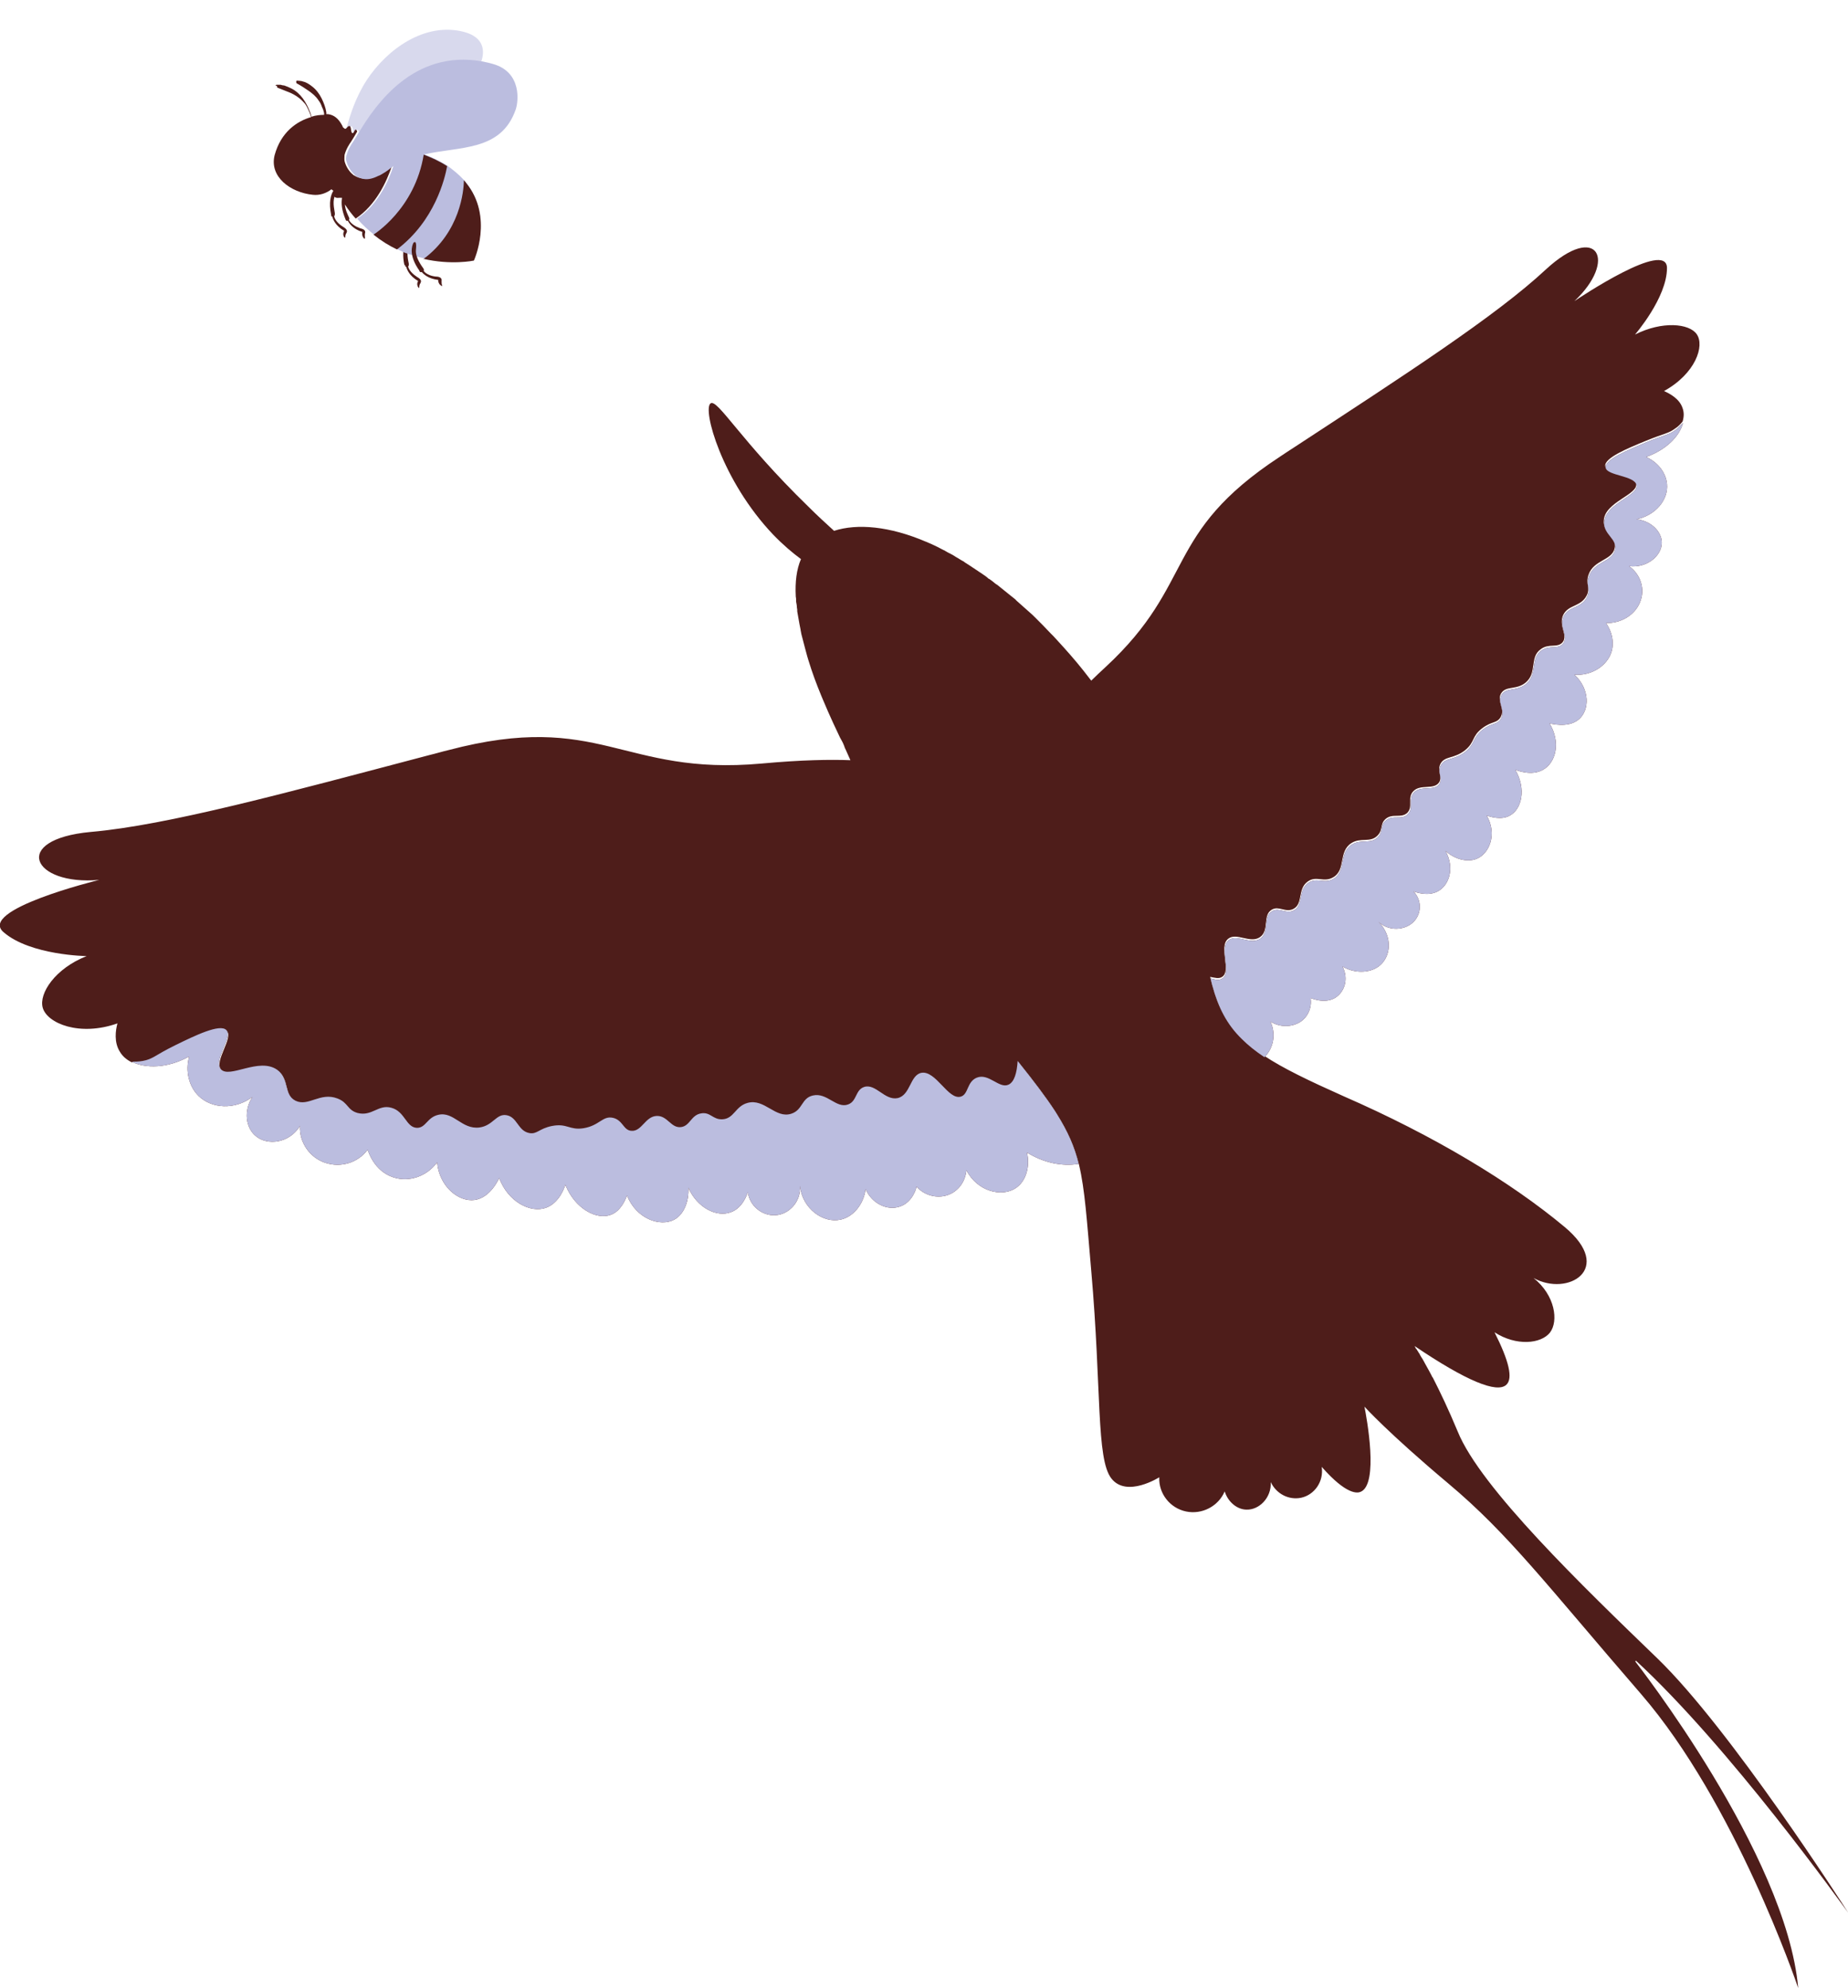 <svg viewBox="0 0 497.2 534.8" xmlns="http://www.w3.org/2000/svg" data-name="Layer 1" id="Layer_1">
  <defs>
    <style>
      .cls-1 {
        fill: #d8d9ed;
      }

      .cls-2 {
        fill: #bbbddf;
      }

      .cls-3 {
        fill: #4e1d1a;
      }
    </style>
  </defs>
  <g>
    <path d="M108.8,71.3c-1.1-5.1,1-7.1,1.5-7.6,0,0,.2-.1.3-.1.5,0,.6.4-.4,2.1-1.1,1.9-.3,4.7-.2,5.3,0,.3,0,.5-.2.7,0,0,0,0,0,0,.3,1.2,1.5,2.2,2.4,2.8.7.4,1.4.9.9,1.7-.3.4-.3.9-.3,1.2,0,0-.1.1-.2,0-.7-.9-.1-1.8-.1-1.8-2.4-1.4-3-3.1-3.2-3.8,0,0-.2,0-.2-.1,0,0,0,0,0,0,0-.1-.1-.2-.1-.4h0Z" class="cls-3"></path>
    <path d="M93.2,34.7c.5.3.7-.6,1.3-.7.6,0,.4,1.7.8,1.9.5.2.6-1.5,1.1-.8,0,.1.2.2.2.4-.7,1.2-1.3,2.2-1.7,2.8-.3.4-1.3,1.9-1.7,3.5.6,1.5,1.4,3.5,2.3,5.1,0,.1.1.2.2.4,1.4,1,3.3,1.4,6,0,.1,0,.3-.1.5-.2,0-.2.2-.5.3-.7,0,0,0-.1,0-.2.2-.4.4-.8.6-1.3.9-1.7,2.2-3.4,3.9-5.2,6.9-7.5,19-15.7,22-22,.2-.4.3-.7.5-1.2.9-2.6.9-6.4-4.6-7.9-10.6-2.8-20.8,4.7-26.2,12.9-3,4.6-4.6,9.6-5.5,13.2Z" class="cls-1"></path>
    <path d="M95.4,47c0,0,.2.2.3.2,1.4,1,3.3,1.4,6,0,.1,0,.3-.1.5-.2.7-.4,1.4-.8,2.2-1.4.5-.4,1-.8,1.5-1.1-1.5,4.6-4.4,10.7-9.8,14.3,1.4,1.7,3,3.1,4.5,4.3,2,1.6,4.1,2.9,6.2,3.9.6.3,1.1.5,1.7.8h0c.4.2.7.3,1.1.4.4.2.8.3,1.3.4.4.1.8.3,1.2.4s1.1.3,1.6.4c7.6,1.8,13.7.5,13.7.5,0,0,5.4-11.7-2.1-20.9-.2-.3-.4-.5-.6-.7-1.3-1.4-2.8-2.6-4.3-3.7-2-1.3-4.2-2.3-6.3-3.1-.1,0-.3,0-.4-.1-2.4-.9-4.7-1.4-6.6-1.8,0,0,0,0-.1,0-1.9-.3-3.9-.5-4.9-.6-.5,0-.7,0-.7,0l-5.8,7.8h0Z" class="cls-2"></path>
    <path d="M113.8,69.6c7.6,1.8,13.7.5,13.7.5,0,0,5.4-11.7-2.1-20.9-.2-.3-.4-.5-.6-.7,0,2.8-1,13.9-10.9,21.2h0Z" class="cls-3"></path>
    <path d="M100.6,63.2c2,1.6,4.1,2.9,6.2,3.9,10.2-7.7,12.9-19.1,13.5-22.4-2-1.3-4.2-2.3-6.3-3.1-2.4,14.7-13.5,21.5-13.5,21.5h0Z" class="cls-3"></path>
    <path d="M74.5,23.1c0,.2,0,.4.2.5h0c1.2.5,2.3.9,3.5,1.4,1.1.5,2.2,1.2,3.1,2.1.4.4.9.9,1.2,1.5,0,.1.2.3.2.4,0,.1.2.3.2.4.1.3.3.6.4.9.2.4.3.8.4,1.2-3.8,1.1-8.1,4-9.8,10.2-1.5,5.8,4.2,10.1,10.3,10.7,1.8.2,3.6-.4,5-1.5.1.2.3.3.5.4-.7,1.1-1.3,3.1-.6,6.5,0,.1,0,.3.1.4,0,0,0,0,0,0,0,0,.2,0,.2.1.2.7.8,2.4,3.2,3.8,0,0-.6,1,.1,1.8,0,0,.2,0,.2,0,0-.3,0-.8.3-1.2.5-.8-.3-1.3-.9-1.7-1-.6-2.1-1.6-2.4-2.8,0,0,0,0,0,0,.1-.1.2-.4.2-.7,0-.6-.7-2.8-.1-4.6.2.3.7.4,1.3.3.2,0,.4,0,.5,0,0,0,.1,0,.2,0,0,0,0,.1,0,.2-.2,1.3-.1,3.1,1,5.7,0,.1.1.2.2.3,0,0,0,0,.1,0,0,0,.2,0,.3,0,.3.6,1.3,2.2,3.9,3,0,0-.3,1.1.5,1.8,0,0,.2,0,.2-.1,0-.3-.1-.8,0-1.3.3-.9-.5-1.2-1.3-1.4-1.1-.4-2.4-1.1-3-2.2,0,0,0,0,0,0,0-.2.2-.4,0-.7-.2-.5-1-1.9-1.1-3.5.9,1.4,1.9,2.7,2.9,3.8,5.4-3.6,8.3-9.8,9.8-14.3-.5.3-1,.7-1.5,1.1-.8.6-1.5,1.1-2.2,1.4-.2,0-.3.2-.5.2-2.7,1.3-4.6.9-6,0-.1,0-.2-.1-.3-.2-1.4-1.1-2.1-2.8-2.3-3.7-.1-.5,0-1.1,0-1.6.4-1.6,1.4-3.1,1.7-3.5.4-.6,1-1.6,1.7-2.8,0-.1-.1-.3-.2-.4-.5-.6-.6,1-1.1.8-.5-.2-.2-1.9-.8-1.9-.6,0-.8,1-1.3.7,0,0,0,0-.1-.1-.1-.1-.2-.2-.3-.2-.1-.3-.3-.7-.5-1-.7-1.2-1.8-2.4-3.6-2.6-.1,0-.3,0-.4,0,0-.2,0-.4,0-.5-.2-1.3-.7-2.6-1.3-3.8-.6-1.2-1.5-2.4-2.6-3.2-.5-.4-1.1-.8-1.8-1.1-.3-.1-.7-.2-1-.3-.3,0-.7-.1-1.1-.1-.1,0-.3,0-.3.2,0,.2,0,.4.1.5h0c1.1.6,2.2,1.3,3.2,2,1,.7,2,1.5,2.7,2.6.4.5.7,1.1.9,1.7,0,.1.1.3.2.4,0,.2.1.3.2.5,0,.3.2.6.2.9,0,.1,0,.3,0,.4-1,0-2.2.1-3.4.5-.1-.4-.2-.9-.4-1.3-.5-1.3-1.1-2.5-1.9-3.6-.8-1.1-1.9-2.1-3.1-2.7-.6-.3-1.3-.6-1.9-.8-.3,0-.7-.1-1-.2-.3,0-.7,0-1.1,0-.1,0-.2.1-.3.2Z" class="cls-3"></path>
    <path d="M93.2,41.8c-.1.5-.2,1.1,0,1.6.2.8.9,2.5,2.3,3.7,0,0,.2.2.3.2,1.4,1,3.3,1.4,6,0,.1,0,.3-.1.5-.2.7-.4,1.4-.8,2.2-1.4.5-.4,1-.8,1.5-1.1,2.4-1.5,5.1-2.4,7.8-3,9.9-2.3,20.9-.8,24.9-12,.8-2.1,1.8-10.2-6.1-12.4-1-.3-2-.5-3-.7-18.4-3.2-28.6,11.8-32.9,18.9-.7,1.2-1.3,2.2-1.7,2.8-.3.4-1.3,1.9-1.7,3.5Z" class="cls-2"></path>
    <path d="M112.9,72.9c-3.1-4.3-2-6.9-1.7-7.5,0,0,.1-.2.2-.2.4-.3.7.1.5,2-.2,2.1,1.6,4.4,2,5,.2.3.2.5.1.7,0,0,0,0,0,0,.8,1,2.2,1.4,3.3,1.5.8,0,1.7.3,1.5,1.2,0,.5,0,1,.2,1.2,0,0,0,.2-.2.1-1-.5-.9-1.6-.9-1.6-2.7-.3-4-1.6-4.4-2.1,0,0-.2,0-.3,0s0,0-.1,0c-.1,0-.2-.2-.3-.3h0Z" class="cls-3"></path>
  </g>
  <g>
    <path d="M440,447s40.6,51.7,43.8,87.8c-.5-1.5-17-49.8-42.2-79-25.6-29.6-35.7-43.1-51.9-56.7-16.2-13.6-22.6-20.7-22.6-20.7.6,3,3.9,20.8-1,22.9-.9.4-3.8.9-10.5-6.7.6,3.9-1.9,7.5-5.5,8.3-3.3.7-6.7-1-8.2-4.2.2,4.3-3.2,7.5-6.5,7.4-2.5,0-5-2-5.9-4.9-1.7,4-6.1,6.3-10.4,5.4-4.3-.9-7.4-4.8-7.2-9.2,0,0-8.8,5.6-12.9.3s-2.6-23.9-5.4-55.8c-1.2-13.8-1.7-21.9-3.3-28.6-1.2-4.7-2.9-8.7-5.9-13.5,0-.1-.1-.2-.2-.3,0-.2-.2-.3-.3-.5-2.4-3.7-5.6-8-10-13.4-.1,3.2-.9,5.8-2.5,6.4-2.5,1.1-5.3-3.2-8.5-1.9-2.6,1.1-2.1,4.5-4.3,5.1-3.4,1-6.7-7.1-10.6-6.4-3.1.6-2.9,6.1-6.4,6.8-3.4.7-5.8-4-9-3-2.4.8-1.9,3.8-4.3,4.7-3.2,1.2-5.7-3.2-9.5-2.4-3.1.7-2.7,3.9-5.8,4.9-4.3,1.4-7.2-4.2-11.8-2.9-3.3.9-3.5,4.3-6.8,4.4-2.5.1-3.2-1.9-5.6-1.6-2.8.4-3,3.4-5.5,3.7-2.7.3-3.6-3.1-6.5-3-3.2,0-4,4.2-6.8,4-2.3-.2-2.4-2.9-5-3.5-2.7-.6-3.6,2.1-7.9,2.8-3.8.6-4.5-1.3-8.5-.6-3.5.6-4,2.3-6.1,1.9-3.1-.6-3.2-4.2-6.1-4.8-2.8-.5-3.6,2.8-7.3,3.3-4.8.6-6.9-4.4-11.1-3.4-3,.7-3.3,3.6-5.7,3.5-3,0-3.2-4.4-6.9-5.4-3.5-1-5.2,2.4-9.1,1.4-2.9-.8-2.5-2.8-5.4-3.9-4.7-1.8-7.8,2.4-11.3.6-3.3-1.6-1.6-5.9-4.9-8.3-4.8-3.5-12.9,2.5-15.2-.2-2-2.4,3.4-8.6,1.5-10.5-1.8-1.9-8.6,1.5-13.8,4.1-5.5,2.7-5.9,3.7-8.7,4.2-1,.2-2,.2-3,.2-1.4-.7-2.5-1.6-3.2-2.8-1.7-2.6-1.2-5.9-.7-7.7-10.2,3.6-18.9,0-20.1-4.2-1.1-3.9,3.4-10.6,11.8-13.9,0,0-15.1-.2-22.3-6.4-7.2-6,24.9-13.9,25.7-14.1-18.1,1.6-23.9-10.9-2.3-12.9,20.7-1.8,52.5-10.5,91.2-20.7,1.7-.4,3.3-.9,5-1.3,41-10.8,46.6,7,84.3,3.6,10.9-1,18.5-1.1,23.9-.9-.4-.9-.8-1.8-1.2-2.7-.2-.4-.4-.8-.5-1.2-.3-.8-.7-1.5-1.1-2.2-.8-1.7-2.6-5.4-4.6-10.2-.2-.4-.3-.8-.5-1.2-1.2-2.9-2.4-6.1-3.4-9.4-.1-.3-.2-.7-.3-1-.1-.3-.2-.7-.3-1.1-.1-.5-.3-1-.4-1.5-.2-.8-.4-1.5-.6-2.3-.2-.7-.4-1.5-.5-2.2,0,0,0,0,0-.1-.1-.5-.2-1-.3-1.5-.2-1.1-.4-2.3-.6-3.4,0-.4,0-.7-.1-1.1,0-.5-.1-1-.2-1.5,0-.5,0-1-.1-1.4h0c0-.1,0-.1,0-.1-.2-3.8.2-7.2,1.4-10-2.3-1.7-4.8-3.8-7.5-6.6-13.8-14.5-19.1-33.8-16.8-35.3,1.9-1.2,8.1,10.1,26.2,27.7,2.4,2.4,4.8,4.6,7,6.6,6.2-2,14.9-1.3,24.9,3,0,0,.2,0,.2.1,0,0,.2,0,.2.1.2,0,.3.1.5.2.1,0,.3.1.5.2,1.1.5,2.1,1,3.2,1.6.1,0,.3.1.4.2.4.2.8.5,1.3.7.6.3,1.1.6,1.7,1,.6.3,1.1.7,1.7,1,.2.1.4.2.6.4l1.1.7c1.2.8,2.4,1.6,3.6,2.4.6.4,1.2.8,1.7,1.3,0,0,0,0,.1,0,.6.4,1.1.8,1.7,1.3.2.1.4.3.6.4,1,.8,2,1.6,3.1,2.5.5.4,1,.8,1.5,1.2.1.1.3.2.4.4.6.5,1.2,1.1,1.8,1.6,0,0,0,0,0,0,.6.5,1.2,1.1,1.8,1.6.6.5,1.1,1,1.7,1.6,1.3,1.3,2.6,2.6,3.9,4,.6.6,1.3,1.3,1.9,2,2.3,2.5,4.7,5.2,7,8.1.7.9,1.4,1.8,2.1,2.7,1.2-1.2,2.5-2.4,3.9-3.7,24.4-22.6,15.3-35.8,46.8-56.5,1.3-.9,2.6-1.7,3.8-2.5,29.8-19.5,54.4-35.4,67.8-47.9,14-12.9,19.3-2.4,7.7,8.5,1.2-.8,24.9-16.7,24.9-8.9,0,8-8.6,17.9-8.6,17.9,7.3-3.7,14.6-3,16.6-.1,2.2,3.1-.3,10.6-8.8,15.3,1.6.7,4.2,2.1,5,4.6.4,1.1.4,2.3,0,3.6-.5.6-1.1,1.3-1.9,1.8-2,1.5-2.9,1.3-8,3.4-4.9,2-11.2,4.6-10.9,6.8.3,2.2,7.8,2.1,8.3,4.7.6,3-8.4,4.9-8.7,9.9-.3,3.4,3.7,4.6,2.9,7.6-.8,3.2-5.6,3-7,7-.9,2.5.6,3.4-.5,5.6-1.6,3.1-4.9,2.4-6.3,5.2-1.4,3,1.4,5.5-.2,7.4-1.4,1.6-3.6.2-5.8,1.8-3.2,2.2-.9,6.3-4.1,9-2.5,2.1-5.3.8-6.6,2.9-1.3,2.1,1.2,4.2-.2,6.5-1,1.6-2.4,1-4.9,2.9-2.9,2.2-1.9,3.7-4.6,5.9-3,2.4-5.4,1.5-6.6,3.6-1.1,2,.7,3.6-.5,5.2-1.5,1.9-4.9.3-6.8,2.2-1.8,1.8,0,4.2-1.7,5.9-1.7,1.5-3.9,0-5.8,1.6-1.6,1.4-.6,2.9-2.2,4.5-2,2-4.5.4-7,2-3.6,2.3-1.4,7.2-4.9,9.2-2.5,1.5-4.5-.5-6.8,1.1-2.9,2-1.2,6-3.9,7.4-2.1,1.1-3.9-.9-5.8.2-2.6,1.5-.6,5.6-3.2,7.4-2.6,1.8-6.3-1.3-8.5.4-2.8,2.1.9,8.7-1.7,10.3-.9.6-2,.2-3.2,0,.2.7.3,1.3.5,2,1.6,6,3.9,10.4,7.9,14.3,1.7,1.7,3.7,3.3,6.1,4.9,5.1,3.4,12,6.7,21.4,10.9,24.3,10.6,45,23.1,59.5,35.2,13.5,11.3.8,18.8-8.4,13.7,5.8,4.6,6.8,11.6,4.4,14.7-2.4,3-9,3.7-14.9-.1,3.9,7.7,5,12.4,3.2,14.1-2.5,2.4-10.8-1-24.7-10.4,0,0,0,0,.1.2,0,.1.2.2.2.4,0,0,.1.2.2.2.1.2.3.5.5.8,0,.1.1.2.2.3,0,.1.2.2.2.4.2.4.5.8.8,1.3.2.3.3.6.5.9,0,0,0,.1.1.2.3.5.6,1.1,1,1.8.2.4.5.9.7,1.3.1.2.2.5.4.7,1.9,3.7,4.2,8.5,6.7,14.5,6.1,15.1,33.7,41.7,53.8,61.1,19.6,19,49.9,66.2,51.3,68.4-1.5-2-31.9-44.6-57.2-67.9Z" class="cls-3"></path>
    <path d="M276.3,310c.9,3.9-.3,7.8-3,9.6-3.7,2.5-10.3,1-13.3-4.8-.3,3.4-2.6,6.2-5.8,6.9-2.7.6-5.7-.3-7.6-2.5,0,.2-1,4.3-4.6,5.4-3.3,1.1-7.4-.8-9.1-4.7-.6,4.2-3.4,7.5-6.8,8.2-4.6,1-10.2-2.9-10.9-9.1.4,4.1-2.8,7.7-6.6,7.9-3.6.2-6.9-2.5-7.4-6.2-.2.6-1.4,4.3-4.6,5.4-3.7,1.4-9-1.1-11.4-6.6.2,3.7-1.2,7.2-3.8,8.6-3.8,2-10.2-.2-12.7-6.5-.4,1-1.6,4.2-4.4,5.2-3.8,1.4-9.6-1.6-12.2-8.1-.2.7-1.6,4.9-5.2,6.2-4.2,1.5-10.2-1.6-12.6-8-.1.2-2.3,5.3-6.6,5.9-4.3.6-9.5-3.6-10.1-10.1-2.8,3.8-7.6,5.4-11.8,4-5.2-1.7-6.7-7-6.9-7.4-2.6,3.5-7.2,4.9-11.4,3.5-4.2-1.4-7-5.5-6.8-9.9-2.8,4.6-8.7,5.4-11.9,2.7-2.7-2.2-3.3-6.8-.9-10.5-4.7,3.5-10.9,3.2-14.5-.3-2.6-2.6-3.6-6.7-2.5-10.6-5.8,3.2-11.7,3.3-15.5,1.4.9,0,1.9,0,3-.2,2.8-.5,3.2-1.5,8.7-4.2,5.3-2.6,12.1-5.9,13.8-4.1,1.8,1.9-3.6,8.1-1.5,10.5,2.3,2.7,10.3-3.3,15.2.2,3.3,2.4,1.6,6.6,4.9,8.3,3.5,1.7,6.6-2.4,11.3-.6,2.9,1.1,2.6,3.1,5.4,3.9,3.9,1,5.6-2.4,9.1-1.4,3.7,1,3.9,5.3,6.9,5.4,2.4,0,2.7-2.8,5.7-3.5,4.2-1,6.3,4,11.1,3.4,3.7-.5,4.5-3.8,7.3-3.3,2.9.5,3,4.2,6.1,4.8,2.1.4,2.6-1.2,6.1-1.9,4.1-.8,4.7,1.2,8.5.6,4.3-.7,5.1-3.4,7.9-2.8,2.7.6,2.8,3.4,5,3.5,2.8.2,3.7-3.9,6.8-4,2.9-.1,3.8,3.3,6.5,3,2.5-.3,2.7-3.3,5.5-3.7,2.4-.4,3.1,1.7,5.6,1.6,3.2-.1,3.5-3.5,6.8-4.4,4.6-1.3,7.5,4.3,11.8,2.9,3.1-1,2.7-4.2,5.8-4.9,3.8-.9,6.3,3.6,9.5,2.4,2.4-.9,1.9-3.9,4.3-4.7,3.1-1,5.5,3.7,9,3,3.5-.8,3.3-6.2,6.4-6.8,3.9-.7,7.2,7.4,10.6,6.4,2.1-.6,1.6-4,4.3-5.1,3.2-1.3,6,3,8.5,1.9,1.6-.7,2.3-3.2,2.5-6.4,4.3,5.4,7.5,9.6,10,13.4.1.2.2.3.3.5,0,0,.1.2.2.3,3,4.8,4.8,8.8,5.9,13.5-4.3.7-9.4-.2-14.1-3.2Z" class="cls-3"></path>
    <path d="M442.6,122.8c3.3,1.4,5.6,4.2,5.9,7.4.4,4.2-3,8.4-8.2,9.5,3.9.4,6.8,3.3,6.8,6.3,0,3.5-4,6.9-8.8,6.3,3.2,2.3,4.4,6.3,2.9,9.8-1.4,3.4-5.1,5.6-9.1,5.5.2.3,3,4.2,1.2,8.5-1.5,3.4-5.4,5.7-9.7,5.4,4.2,3.9,4.1,9.5,1.2,12-2.9,2.5-7.7,1.1-7.9,1.1,3.1,5.1,1.7,10.6-1.8,12.5-3,1.7-6.8.2-7.4,0,3,5.2,1.7,10.6-1.5,12.3-2.3,1.3-5.3.3-6.2,0,2.9,5,.7,10.4-2.9,11.7-2.5.9-5.8,0-8.2-2.2,2.5,4.5,1.1,9.2-2.1,10.9-2.7,1.4-5.9.2-6.5,0,2.3,2.4,2.2,6,0,8.2-2.4,2.4-6.8,2.5-9.4,0,3.9,3.9,3.4,9.5,0,12-2.5,1.8-6.5,1.9-9.7,0,1.7,3.3.6,6.9-2.1,8.5-2.9,1.6-6.3,0-6.5,0,.4,2.4-.6,4.9-2.6,6.3-2.4,1.6-5.7,1.6-8.2,0,1.7,3.7.6,7.4-1.6,9.6-2.4-1.6-4.4-3.2-6.1-4.9-4-3.9-6.3-8.4-7.9-14.3-.2-.6-.3-1.3-.5-2,1.2.3,2.2.7,3.2,0,2.6-1.7-1.1-8.2,1.7-10.3,2.2-1.7,5.9,1.4,8.5-.4,2.5-1.8.6-6,3.2-7.4,1.9-1.1,3.8.9,5.8-.2,2.7-1.4,1-5.4,3.9-7.4,2.3-1.6,4.3.4,6.8-1.1,3.5-2.1,1.3-6.9,4.9-9.2,2.6-1.6,5.1,0,7-2,1.6-1.6.5-3.2,2.2-4.5,1.9-1.6,4.2,0,5.8-1.6,1.8-1.6,0-4,1.7-5.9,1.9-2,5.3-.3,6.8-2.2,1.2-1.6-.7-3.1.5-5.2,1.2-2.1,3.6-1.2,6.6-3.6,2.7-2.2,1.7-3.6,4.6-5.9,2.5-1.9,3.9-1.3,4.9-2.9,1.4-2.3-1.1-4.4.2-6.5,1.3-2.1,4-.8,6.6-2.9,3.2-2.7,1-6.8,4.1-9,2.3-1.6,4.4-.2,5.8-1.8,1.7-2-1.2-4.5.2-7.4,1.4-2.8,4.8-2.1,6.3-5.2,1.1-2.3-.5-3.1.5-5.6,1.5-4,6.2-3.8,7-7,.8-3-3.2-4.2-2.9-7.6.4-5,9.3-7,8.7-9.9-.5-2.6-8-2.5-8.3-4.7-.3-2.2,6-4.7,10.9-6.8,5.1-2.1,6-1.9,8-3.4.7-.6,1.3-1.2,1.9-1.8-.9,3.5-4.4,7.2-10.1,9.2Z" class="cls-3"></path>
    <path d="M213.9,160.6h0c0,0,0,0,0,0h0Z" class="cls-3"></path>
    <path d="M214.9,168c-.2-1.1-.4-2.3-.6-3.4.2,1.1.4,2.2.6,3.4Z" class="cls-3"></path>
    <path d="M249.3,146.1c0,0-.2,0-.2-.1,0,0,0,0,0,0,0,0,.2,0,.3.1Z" class="cls-3"></path>
    <path d="M253.7,148.2c-1.1-.6-2.2-1.1-3.2-1.6,1.1.5,2.1,1,3.2,1.6Z" class="cls-3"></path>
    <path d="M271.3,160.1c-1-.9-2.1-1.7-3.1-2.5,1,.8,2,1.6,3.1,2.5Z" class="cls-3"></path>
    <path d="M276.3,310c.9,3.9-.3,7.8-3,9.6-3.7,2.5-10.3,1-13.3-4.8-.3,3.4-2.6,6.2-5.8,6.9-2.7.6-5.7-.3-7.6-2.5,0,.2-1,4.3-4.6,5.4-3.3,1.1-7.4-.8-9.1-4.7-.6,4.2-3.4,7.5-6.8,8.2-4.6,1-10.2-2.9-10.9-9.1.4,4.1-2.8,7.7-6.6,7.9-3.6.2-6.9-2.5-7.4-6.2-.2.6-1.4,4.3-4.6,5.4-3.7,1.4-9-1.1-11.4-6.6.2,3.7-1.2,7.2-3.8,8.6-3.8,2-10.2-.2-12.7-6.5-.4,1-1.6,4.2-4.4,5.2-3.8,1.4-9.6-1.6-12.2-8.1-.2.7-1.6,4.9-5.2,6.2-4.2,1.5-10.2-1.6-12.6-8-.1.2-2.3,5.3-6.6,5.9-4.3.6-9.5-3.6-10.1-10.1-2.8,3.8-7.6,5.4-11.8,4-5.2-1.7-6.7-7-6.9-7.4-2.6,3.5-7.2,4.9-11.4,3.5-4.2-1.4-7-5.5-6.8-9.9-2.8,4.6-8.7,5.4-11.9,2.7-2.7-2.2-3.3-6.8-.9-10.5-4.7,3.5-10.9,3.2-14.5-.3-2.6-2.6-3.6-6.7-2.5-10.6-5.8,3.2-11.7,3.3-15.5,1.4.9,0,1.9,0,3-.2,2.8-.5,3.2-1.5,8.7-4.2,5.3-2.6,12.1-5.9,13.8-4.1,1.8,1.9-3.6,8.1-1.5,10.5,2.3,2.7,10.3-3.3,15.2.2,3.3,2.4,1.6,6.6,4.9,8.3,3.5,1.7,6.6-2.4,11.3-.6,2.9,1.1,2.6,3.1,5.4,3.9,3.9,1,5.6-2.4,9.1-1.4,3.7,1,3.9,5.3,6.9,5.4,2.4,0,2.7-2.8,5.7-3.5,4.2-1,6.3,4,11.1,3.4,3.7-.5,4.5-3.8,7.3-3.3,2.9.5,3,4.2,6.1,4.8,2.1.4,2.6-1.2,6.1-1.9,4.1-.8,4.7,1.2,8.5.6,4.3-.7,5.1-3.4,7.9-2.8,2.7.6,2.8,3.4,5,3.5,2.8.2,3.7-3.9,6.8-4,2.9-.1,3.8,3.3,6.5,3,2.5-.3,2.7-3.3,5.5-3.7,2.4-.4,3.1,1.7,5.6,1.6,3.2-.1,3.5-3.5,6.8-4.4,4.6-1.3,7.5,4.3,11.8,2.9,3.1-1,2.7-4.2,5.8-4.9,3.8-.9,6.3,3.6,9.5,2.4,2.4-.9,1.9-3.9,4.3-4.7,3.1-1,5.5,3.7,9,3,3.5-.8,3.3-6.2,6.4-6.8,3.9-.7,7.2,7.4,10.6,6.4,2.1-.6,1.6-4,4.3-5.1,3.2-1.3,6,3,8.5,1.9,1.6-.7,2.3-3.2,2.5-6.4,4.3,5.4,7.5,9.6,10,13.4.1.2.2.3.3.5,0,0,.1.2.2.3,3,4.8,4.8,8.8,5.9,13.5-4.3.7-9.4-.2-14.1-3.2Z" class="cls-2"></path>
    <path d="M442.6,122.8c3.3,1.4,5.6,4.2,5.9,7.4.4,4.2-3,8.4-8.2,9.5,3.9.4,6.8,3.3,6.8,6.3,0,3.5-4,6.9-8.8,6.3,3.2,2.3,4.4,6.3,2.9,9.8-1.4,3.4-5.1,5.6-9.1,5.5.2.3,3,4.2,1.2,8.5-1.5,3.4-5.4,5.7-9.7,5.4,4.2,3.9,4.1,9.5,1.2,12-2.9,2.5-7.7,1.1-7.9,1.1,3.1,5.1,1.7,10.6-1.8,12.5-3,1.7-6.8.2-7.4,0,3,5.2,1.7,10.6-1.5,12.3-2.3,1.3-5.3.3-6.2,0,2.9,5,.7,10.4-2.9,11.7-2.5.9-5.8,0-8.2-2.2,2.5,4.5,1.1,9.2-2.1,10.9-2.7,1.4-5.9.2-6.5,0,2.3,2.4,2.2,6,0,8.2-2.4,2.4-6.8,2.5-9.4,0,3.9,3.9,3.4,9.5,0,12-2.5,1.8-6.5,1.9-9.7,0,1.7,3.3.6,6.9-2.1,8.5-2.9,1.6-6.3,0-6.5,0,.4,2.4-.6,4.9-2.6,6.3-2.4,1.6-5.7,1.6-8.2,0,1.7,3.7.6,7.4-1.6,9.6-2.4-1.6-4.4-3.2-6.1-4.9-4-3.9-6.3-8.4-7.9-14.3-.2-.6-.3-1.3-.5-2,1.2.3,2.2.7,3.2,0,2.6-1.7-1.1-8.2,1.7-10.3,2.2-1.7,5.9,1.4,8.5-.4,2.5-1.8.6-6,3.2-7.4,1.9-1.1,3.8.9,5.8-.2,2.7-1.4,1-5.4,3.9-7.4,2.3-1.6,4.3.4,6.8-1.1,3.5-2.1,1.3-6.9,4.9-9.2,2.6-1.6,5.1,0,7-2,1.6-1.6.5-3.2,2.2-4.5,1.9-1.6,4.2,0,5.8-1.6,1.8-1.6,0-4,1.7-5.9,1.9-2,5.3-.3,6.8-2.2,1.2-1.6-.7-3.1.5-5.2,1.2-2.1,3.6-1.2,6.6-3.6,2.7-2.2,1.7-3.6,4.6-5.9,2.5-1.9,3.9-1.3,4.9-2.9,1.4-2.3-1.1-4.4.2-6.5,1.3-2.1,4-.8,6.6-2.9,3.2-2.7,1-6.8,4.1-9,2.3-1.6,4.4-.2,5.8-1.8,1.7-2-1.2-4.5.2-7.4,1.4-2.8,4.8-2.1,6.3-5.2,1.1-2.3-.5-3.1.5-5.6,1.5-4,6.2-3.8,7-7,.8-3-3.2-4.2-2.9-7.6.4-5,9.3-7,8.7-9.9-.5-2.6-8-2.5-8.3-4.7-.3-2.2,6-4.7,10.9-6.8,5.1-2.1,6-1.9,8-3.4.7-.6,1.3-1.2,1.9-1.8-.9,3.5-4.4,7.2-10.1,9.2Z" class="cls-2"></path>
  </g>
</svg>